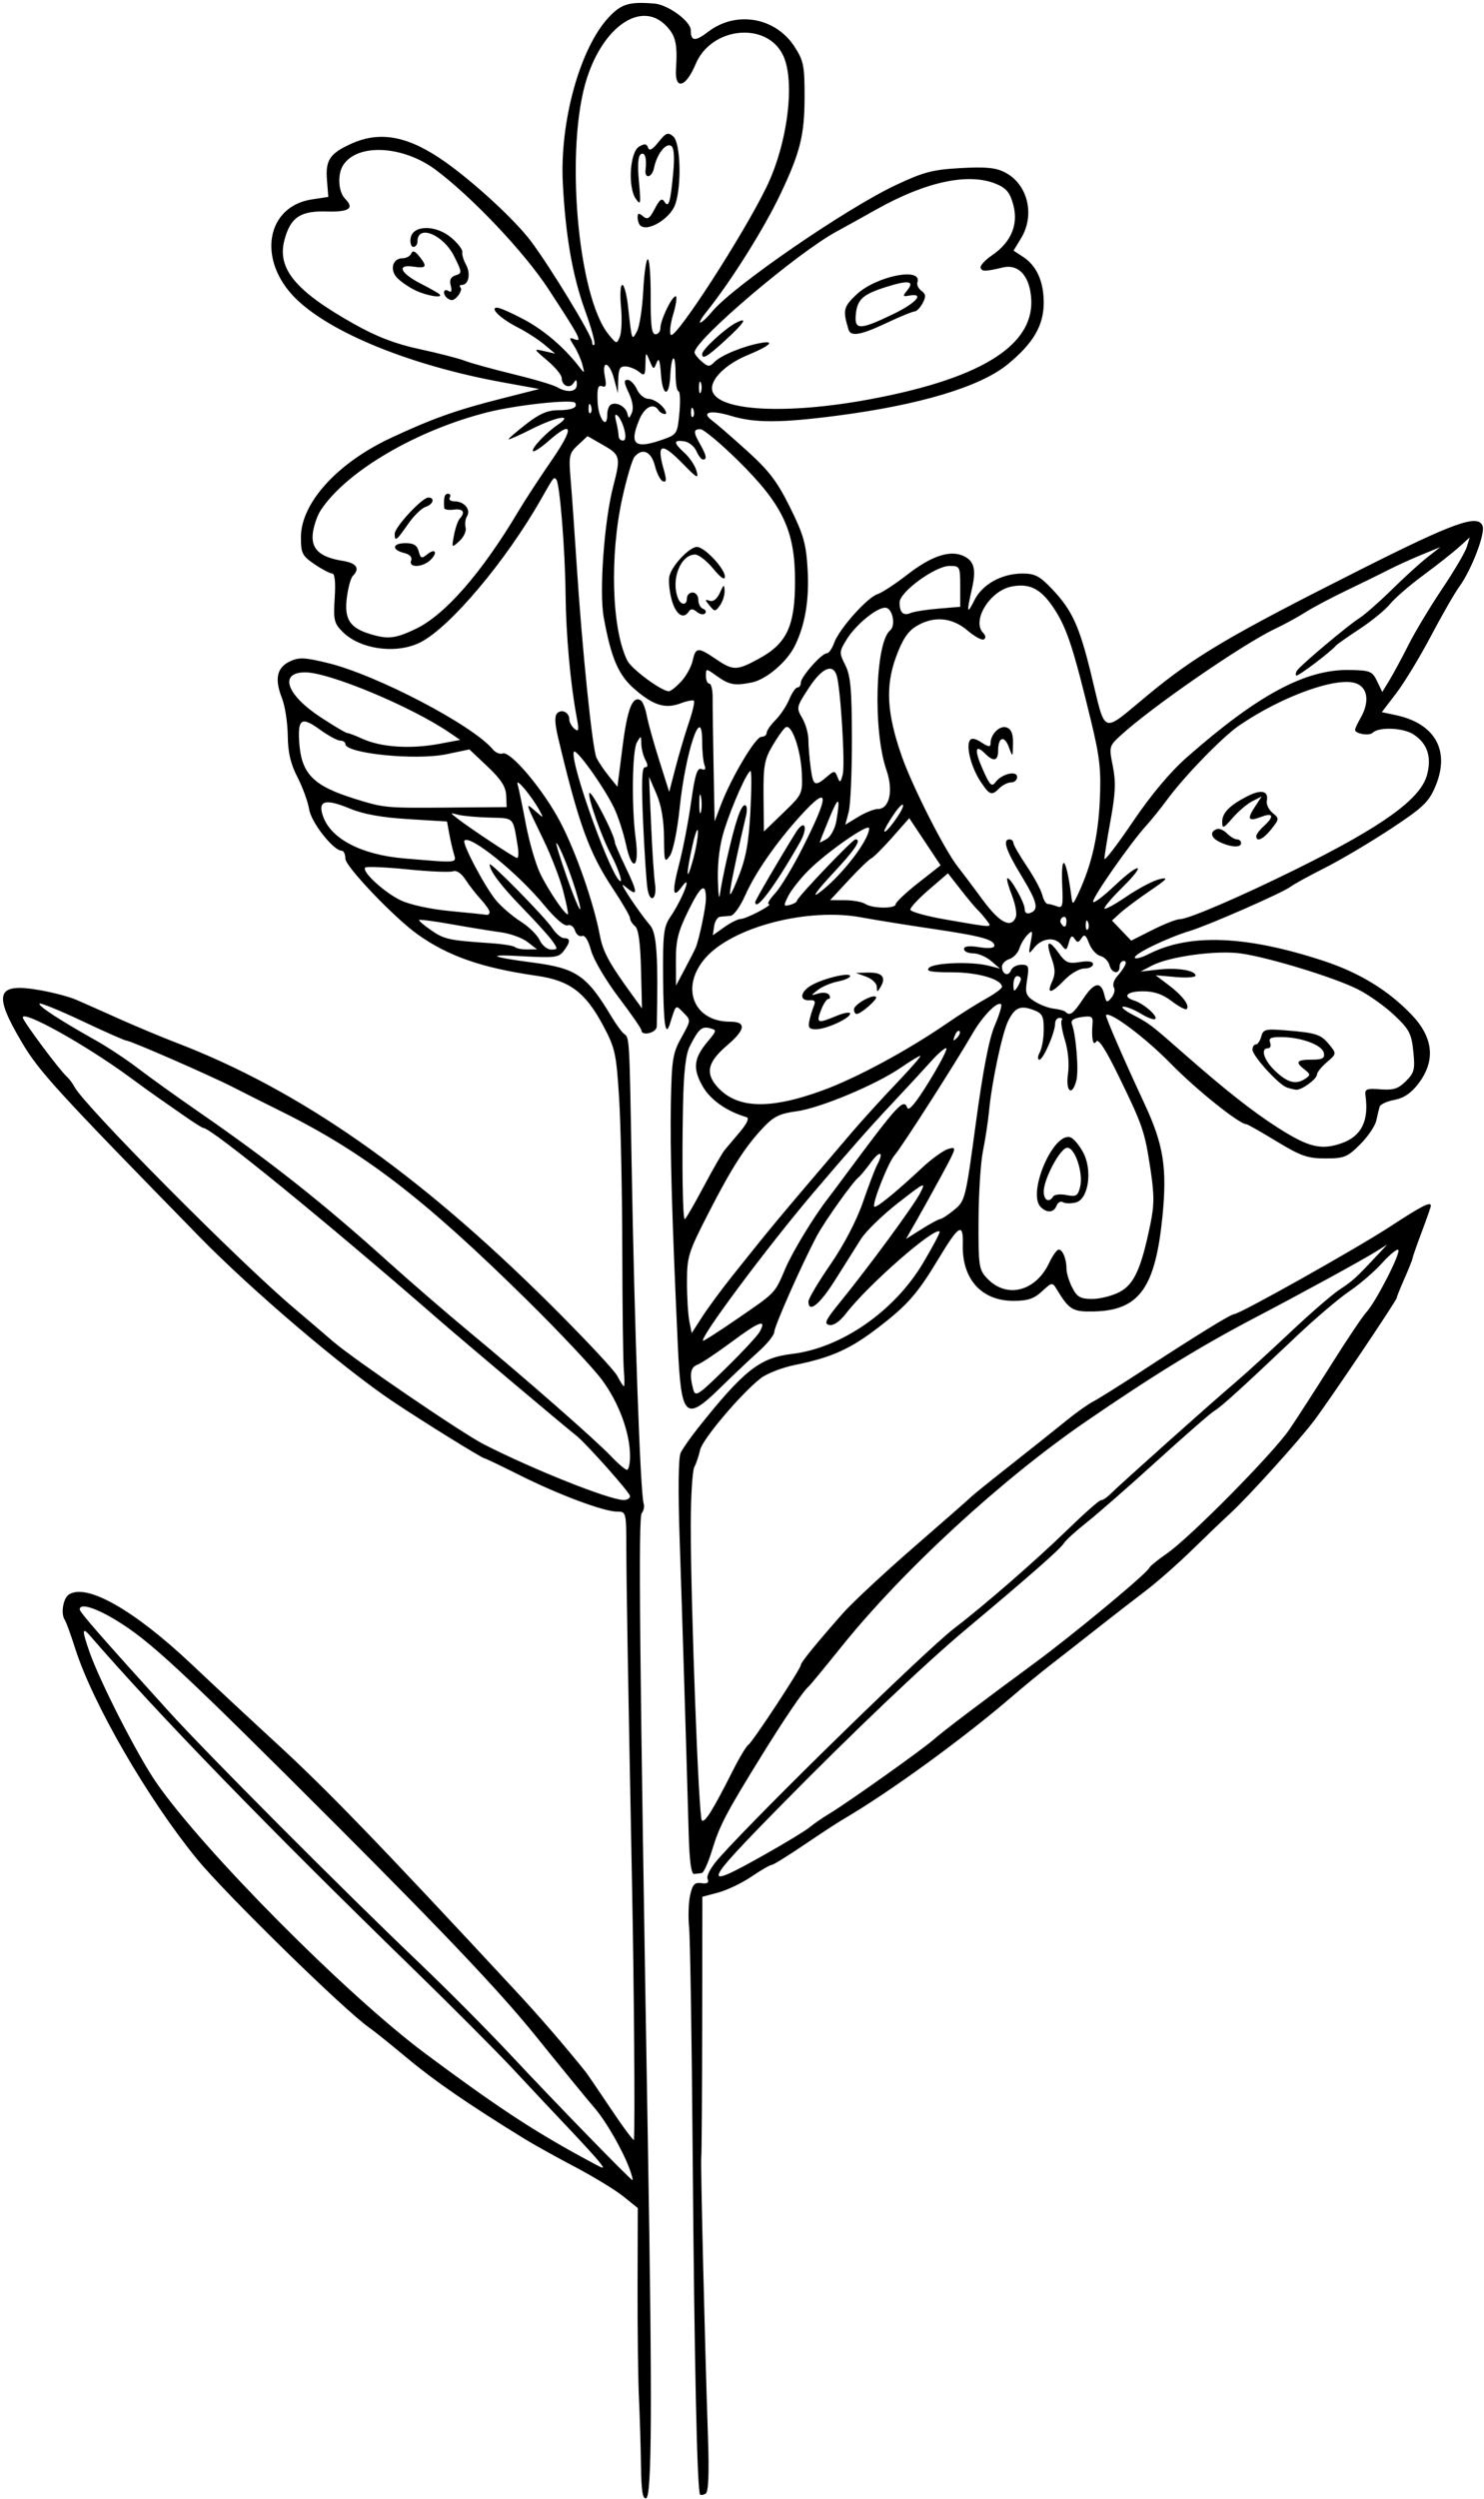 <?xml version="1.0" encoding="UTF-8"?>
<svg version="1.1" viewBox="0 0 366.56 616.88" xmlns="http://www.w3.org/2000/svg">
<path d="m158.33 608.75c-0.059-4.555-0.285-12.078-0.502-16.719-0.217-4.641-0.372-17.114-0.343-27.72l0.051-19.282-3.588-2.884c-1.974-1.586-7.361-4.868-11.971-7.294-4.61-2.425-10.199-5.529-12.42-6.897-13.718-8.447-22.175-14.256-28.774-19.763-4.125-3.442-8.392-6.869-9.482-7.616-5.957-4.082-35.622-33.09-42.691-41.746-12.173-14.906-25.706-38.304-30.045-51.945-1.068-3.358-2.226-6.527-2.573-7.042-1.015-1.508-0.411-5.287 0.995-6.231 4.339-2.91 16.119 3.768 30.357 17.21 5.672 5.354 14.953 13.994 20.625 19.198 12.723 11.675 25.237 24.613 59.57 61.584 5.791 6.236 11.771 13.157 17.111 19.801 0.414 0.516 3.264 4.691 6.333 9.278 3.069 4.587 5.599 7.962 5.623 7.5 0.253-4.965 0.01-37.029-0.467-61.778-1.095-56.803-1.403-74.93-1.427-84.141-0.024-9.059-0.044-9.141-2.312-9.141-3.255 0-14.481-4.203-24.073-9.012-4.511-2.262-8.379-4.113-8.594-4.113-0.604 0-15.653-9.332-22.86-14.177-12.331-8.288-34.717-27.352-47.653-40.582-35.447-36.252-39.565-40.756-43.805-47.916-7.184-12.131-6.323-14.754 4.249-12.943 3.306 0.566 7.441 1.651 9.189 2.411 1.748 0.76 6.554 2.892 10.679 4.739 4.125 1.846 10.453 4.49 14.062 5.874 30.391 11.657 59.246 31.781 91.731 63.974 8.687 8.608 16.397 16.812 17.133 18.23 0.737 1.418 1.48 2.578 1.653 2.578 0.172 0 0.163-1.793-0.021-3.984-0.184-2.191-0.355-15.586-0.381-29.766s-0.382-31.077-0.792-37.55c-0.689-10.88-0.986-12.22-3.941-17.746-4.394-8.22-8.254-11.109-16.403-12.278-13.531-1.94-21.856-4.832-29.425-10.222-5.737-4.085-17.836-16.754-17.836-18.677 0-1.081-0.402-1.965-0.892-1.965-2.047 0-7.528-6.946-8.051-10.202-0.3-1.865-1.598-5.438-2.886-7.938-1.712-3.324-2.359-6.097-2.407-10.312-0.036-3.171-0.678-7.317-1.426-9.212-1.867-4.73-1.278-7.53 1.904-9.05 2.272-1.086 3.599-1.034 9.375 0.362 12.021 2.907 35.837 15.353 40.782 21.311 0.682 0.821 1.779 1.286 2.439 1.033 1.935-0.743 10.23 9.154 14.353 17.123 3.868 7.477 8.128 19.706 9.657 27.718 0.793 4.155 2.246 6.833 8.029 14.794l2.384 3.281-0.236-9.635c-0.162-6.587-0.628-9.96-1.473-10.662-0.68-0.565-1.237-1.445-1.237-1.957 0-0.512-1.9-3.789-4.222-7.281-5.894-8.867-8.495-16.029-13.555-37.342-0.813-3.423-0.884-5.306-0.225-5.965 1.15-1.15 3.001-0.205 3.001 1.533 0 0.68 0.575 1.714 1.278 2.297 1.062 0.882 1.152 0.387 0.53-2.932-1.537-8.203-2.625-20.248-2.731-30.243-0.119-11.176-1.442-27.521-2.296-28.376-0.65-0.65-0.542-0.79-3.801 4.938-8.64 15.185-22.413 31.519-29.722 35.248-5.888 3.004-14.888 1.801-19.264-2.575-2.102-2.102-2.292-2.919-1.945-8.36 0.247-3.882 0.028-6.031-0.615-6.031-0.549 0-2.513-1.029-4.364-2.287-3.055-2.076-3.365-2.69-3.365-6.667 0-8.411 8.941-18.294 22.144-24.476 10.16-4.757 16.105-6.88 27.074-9.667l9.642-2.45-9.174-1.673c-22.566-4.116-42.509-12.221-51.067-20.753-9.474-9.445-7.226-22.677 4.142-24.382l4.003-0.6-0.332-4.17c-0.39-4.909 0.704-6.552 5.955-8.94 7.244-3.295 14.308-1.908 23.438 4.603 7.339 5.234 17.12 14.292 20.982 19.431 4.839 6.439 15.112 23.332 15.112 24.852 0 0.683 0.25 0.992 0.556 0.686 0.306-0.306-0.715-4.067-2.268-8.359-3.124-8.633-4.827-18.353-5.514-31.469-0.799-15.243 4.263-33.471 11.395-41.033 3.074-3.259 5.021-3.836 11.237-3.329 3.368 0.275 8.969 4.381 8.969 6.576 0 2.769 1.064 2.856 4.34 0.357 6.869-5.239 16.576-3.554 21.275 3.693 2.254 3.475 2.508 4.735 2.499 12.354-0.011 9.466-1.055 13.691-5.918 23.953-4.054 8.556-12.201 21.531-18.296 29.138-2.907 3.629-1.641 3.538 1.421-0.102 5.333-6.338 32.918-25.31 45.285-31.145 6.867-3.24 9.115-3.832 16.03-4.218 6.268-0.35 8.695-0.112 11 1.08 5.614 2.903 7.455 10.493 3.942 16.254l-1.852 3.038 2.372 1.554c3.345 2.192 5.09 6.072 5.084 11.308-6e-3 5.626-2.561 9.997-8.876 15.186-6.748 5.545-21.631 10.026-42.174 12.699-13.944 1.814-20.319 1.827-26.164 0.054-5.059-1.535-7.545-0.946-4.723 1.117 0.979 0.716 4.835 4.057 8.568 7.425 5.514 4.974 7.522 7.606 10.704 14.028 3.359 6.778 3.979 8.974 4.351 15.405 0.429 7.407-0.63 13.693-3.167 18.799-1.981 3.988-7.082 8.317-10.635 9.026-4.272 0.852-5.573 0.604-8.74-1.666-2.573-1.844-2.578-1.844-2.578 0.055 0 1.047 0.38 1.903 0.844 1.903 0.464 0 0.831 1.582 0.815 3.516-0.016 1.934 0.087 9.585 0.228 17.003l0.257 13.487 1.562-4.112c2.535-6.673 8.536-16.768 9.968-16.768 0.729 0 1.326-0.441 1.326-0.98s0.981-1.961 2.18-3.16c1.199-1.199 2.727-3.5 3.395-5.114 0.668-1.614 1.586-2.934 2.039-2.934 0.453 0 0.824-0.539 0.824-1.197 0-1.438 5.144-7.24 6.418-7.24 0.494 0 1.31-1.16 1.813-2.578 1.198-3.378 8.167-11.207 10.688-12.007 1.087-0.345 4.422-2.526 7.411-4.847 5.863-4.553 10.413-6.09 13.731-4.637 2.768 1.212 3.321 3.307 2.179 8.258-1.347 5.844-1.209 6.413 0.653 2.686 1.952-3.907 6.747-6.559 11.862-6.561 3.059-9.3e-4 4.254 0.622 7.268 3.791 4.943 5.196 6.739 9.08 9.611 20.786 3.847 15.678 2.325 15.104 14.163 5.339 11.691-9.643 20.083-14.589 52.249-30.791 23.342-11.757 29.208-13.859 30.354-10.874 0.715 1.864-2.752 10.883-5.779 15.03-1.129 1.547-4.271 7.018-6.981 12.157-2.711 5.14-6.549 11.468-8.53 14.062l-3.602 4.718 3.397 0.72c9.858 2.089 13.587 8.865 9.773 17.761-1.611 3.757-3.095 5.152-11.066 10.393-5.063 3.329-12.37 7.65-16.237 9.601s-7.664 4.036-8.438 4.632c-1.875 1.446-20.129 9.456-24.772 10.87-5.623 1.712-13.665 5.585-13.665 6.58 0 0.488 1.582 0.087 3.516-0.891 10.064-5.091 24.03-4.532 43.094 1.727 8.81 2.892 15.941 7.237 21.683 13.213 5.492 5.716 6.065 11.436 1.714 17.14-1.75 2.294-3.583 3.528-5.88 3.959-1.836 0.344-3.48 1.1-3.654 1.68-0.174 0.579-0.549 2.131-0.834 3.447-0.285 1.316-2.078 3.953-3.985 5.859-3.149 3.149-3.933 3.466-8.582 3.466-4.409 0-6.076-0.583-12.064-4.219-3.822-2.32-7.168-4.219-7.436-4.219-1.745 0-12.359-8.492-18.665-14.933-6.31-6.445-15.043-12.993-16.023-12.013-0.251 0.251 4.313 10.763 9.56 22.016 4.653 9.979 5.568 15.782 4.373 27.737-1.759 17.602-5.751 23.139-16.872 23.4-5.336 0.125-6.139-0.355-9.288-5.549-1.015-1.674-1.175-1.647-3.591 0.592-1.974 1.83-3.526 2.344-7.072 2.344-7.862 0-12.716-5.391-12.486-13.867 0.151-5.553-0.934-4.929-5.974 3.438-5.213 8.652-7.635 11.422-14.824 16.949-7.025 5.401-11.598 7.457-20.718 9.314-3.15 0.641-6.943 2.122-8.428 3.291-4.928 3.876-14.401 15.085-14.949 17.688-0.297 1.409-0.936 3.295-1.42 4.191-0.484 0.895-0.881 7.434-0.882 14.531-9.4e-4 19.63 1.959 71.871 2.727 72.684 0.71 0.752 2.686-2.406 7.638-12.21 1.63-3.227 3.363-6.114 3.852-6.416 1.012-0.625 12.971-18.794 12.971-19.706 0-0.642 3.577-5.043 10.312-12.69 2.32-2.634 10.336-10.098 17.812-16.587 7.477-6.489 13.805-12.041 14.062-12.337 0.258-0.297 4.688-3.863 9.844-7.926 5.156-4.063 11.273-8.934 13.594-10.825s5.273-3.988 6.562-4.66 6.352-3.837 11.25-7.034c14-9.136 22.767-14.547 23.569-14.547 1.381 0 30.118-16.123 38.618-21.666 7.859-5.125 10-6.212 10-5.074 0 0.246-0.996 3.094-2.213 6.328-1.217 3.234-2.256 6.205-2.307 6.6-0.051 0.396-0.954 2.664-2.005 5.041s-1.912 4.521-1.912 4.765c0 0.614-16.484 25.087-20.379 30.256-3.766 4.998-16.28 18.835-20.718 22.91-1.72 1.579-6.005 5.676-9.52 9.104-3.516 3.428-8.647 7.942-11.403 10.031-2.756 2.089-7.964 6.124-11.573 8.968-3.609 2.843-8.783 6.89-11.496 8.992-2.714 2.102-6.987 5.598-9.497 7.768-12.105 10.467-30.69 23.988-42.181 30.687-1.348 0.786-5.701 3.633-9.674 6.328-3.973 2.695-7.559 4.907-7.969 4.917-0.41 9e-3 -2.644 1.304-4.964 2.877-2.32 1.573-6 3.337-8.178 3.921l-3.959 1.06-0.043 31.453c-0.024 17.299-0.128 32.086-0.23 32.859-0.195 1.469 0.878 46.118 1.66 69.081 0.304 8.935 0.123 13.504-0.554 13.922-0.554 0.342-1.182 0.447-1.396 0.234-0.726-0.726-1.427-32.922-1.831-84.174-0.222-28.102-0.617-53.203-0.879-55.781-0.261-2.578-0.149-6.164 0.251-7.969 0.591-2.673 1.106-3.227 2.78-2.989 1.49 0.212 1.908-0.088 1.523-1.092-0.313-0.817 0.938-3.012 3.054-5.356 11.081-12.274 50.968-51.172 57.906-56.47 7.452-5.69 20.144-16.733 27.96-24.328 4.113-3.996 7.818-7.266 8.234-7.266s1.314-0.544 1.996-1.21c3.205-3.131 24.715-22.335 31.239-27.891 2.578-2.196 8.695-7.776 13.594-12.4 4.898-4.625 10.383-9.368 12.188-10.54 3.139-2.04 4.06-2.882 9.375-8.574l2.344-2.51-2.812 1.758c-3.402 2.127-18.449 10.345-30 16.385-13.153 6.878-25.198 14.274-41.719 25.618-20.803 14.284-45.138 36.688-60.238 55.458-4.148 5.156-7.798 9.586-8.111 9.844-1.363 1.125-5.89 7.775-11.806 17.344-8.706 14.083-10.213 16.968-12.121 23.203-0.907 2.965-2.032 5.454-2.5 5.531-0.468 0.077-1.325 0.183-1.905 0.234-0.705 0.063-1.146-3.173-1.331-9.75-0.615-21.955-1.601-54.085-2.231-72.656-0.416-12.286-0.324-20.392 0.245-21.562 0.502-1.031 2.422-3.773 4.266-6.094 11.326-14.246 15.273-17.362 23.185-18.303 12.239-1.456 25.331-10.523 32.432-22.462 2.43-4.086 4.273-7.576 4.094-7.754-1.241-1.241-17.625 13.087-23.158 20.254-1.5 1.942-3.062 3.016-4.092 2.812-1.384-0.274-0.957-1.201 2.53-5.486 7.213-8.862 18.229-23.846 19.882-27.043 1.507-2.915 1.25-2.802-5.409 2.382-3.845 2.993-7.982 7.009-9.191 8.923-1.21 1.915-4.069 6.45-6.353 10.078-3.846 6.109-6.628 8.351-6.628 5.34 0-0.691 2.446-4.805 5.436-9.141 3.329-4.828 6.443-10.791 8.033-15.384 1.428-4.125 2.99-8.233 3.47-9.128 1.776-3.31 0.799-3.791-1.466-0.722-1.287 1.744-2.659 3.408-3.049 3.698-1.413 1.048-8.45 10.927-10.392 14.589-3.685 6.947-10.469 22.254-10.469 23.623 0 0.747-1.733 2.909-3.85 4.805-2.118 1.896-6.326 5.873-9.352 8.838-8.779 8.601-9.787 7.644-10.609-10.078-1.435-30.915-1.951-48.755-1.733-59.912 0.214-10.962 0.459-12.499 2.611-16.348 2.373-4.245 2.373-4.25 0.503-6.119-2.021-2.021-1.758-2.242-3.372 2.826-1.078 3.384-1.575-0.105-1.658-11.627-0.076-10.612 0.141-12.421 1.78-14.828 3.094-4.545 5.638-11.271 2.789-7.375-2.212 3.024-2.406 1.178-0.602-5.704 0.943-3.595 2.267-10.453 2.944-15.239 0.961-6.8 1.52-8.591 2.557-8.193 0.916 0.352 1.15 0.047 0.754-0.984-0.315-0.821-0.573-3.442-0.573-5.823 0-9.732-4.119 2.482-5.57 16.519-0.574 5.547-1.602 10.548-2.404 11.693-1.302 1.859-1.405 1.538-1.454-4.536-0.035-4.3-0.676-7.98-1.874-10.755l-1.822-4.219 0.506 11.719c0.278 6.445 0.713 13.057 0.965 14.693 0.567 3.674-1.132 5.067-1.813 1.488-0.271-1.423-0.771-8.809-1.111-16.414-0.451-10.082-0.33-13.828 0.449-13.828 0.765 0 0.793-0.514 0.098-1.813-0.534-0.997-0.983-2.79-0.999-3.984-0.027-2.069-0.078-2.085-1.089-0.344-1.173 2.022-1.348 15.975-0.298 23.81 0.979 7.31-0.893 8.412-2.401 1.414-0.65-3.019-2.017-7.176-3.038-9.239-2.688-5.433-9.463-14.8-9.854-13.625-0.94 2.821 9.595 31.906 11.557 31.906 0.467 0-0.832-3.655-2.227-6.266-2.414-4.519-5.906-14.334-5.496-15.449 0.387-1.051 6.287 10.324 6.324 12.192 7e-3 0.339 1.23 3.147 2.718 6.241 2.884 5.994 2.974 7.149 0.393 5.056-1.395-1.132-1.499-1.118-0.786 0.101 1.5 2.564 4.635 7.003 6.378 9.032 1.631 1.899 2.013 7.736 1.633 24.953-0.035 1.572-3.781 2.498-3.791 0.938-3e-3 -0.387-2.56-4.078-5.684-8.203-3.151-4.161-6.16-9.284-6.759-11.508-0.675-2.505-1.514-3.841-2.237-3.563-0.637 0.244-1.412-0.356-1.722-1.335-0.318-1.002-1.12-1.566-1.837-1.291-0.762 0.292-3.092-1.717-5.811-5.013-6.557-7.946-18.207-17.373-19.665-15.914-0.663 0.663 5.105 11.551 7.842 14.804 1.342 1.595 4.074 3.932 6.07 5.192 1.996 1.26 4.103 3.33 4.681 4.6 0.58 1.272 1.851 2.309 2.83 2.309 1.655 0 1.676-0.146 0.305-2.103-0.81-1.156-4.151-4.848-7.423-8.203-5.284-5.418-8.085-9.131-8.085-10.719 0-0.889 13.699 13.035 15.444 15.698 0.906 1.383 2.231 2.514 2.945 2.514 1.637 0 1.606 0.922-0.109 3.187-1.215 1.605-2.252 1.729-10.517 1.257-8.915-0.51-7.548 0.214 3.018 1.596 10.612 1.389 13.233 3.186 19.218 13.178 1.235 2.062 2.69 4.051 3.233 4.419 1.31 0.887 1.306 0.833 1.845 32.144 0.687 39.933 2.154 81.29 2.971 83.791 0.232 0.71 0.015 1.78-0.481 2.379-0.862 1.038-0.531 34.694 1.536 156.17 1.086 63.853 0.971 86.486-0.441 86.957-0.859 0.286-1.189-1.764-1.268-7.894zm-2.753-73.203c-1.723-4.73-5.847-11.916-8.775-15.291-1.593-1.836-8.155-9.851-14.583-17.812-8.454-10.47-21.813-24.604-48.281-51.085-39.229-39.246-46.941-46.416-55.424-51.524-5.109-3.076-8.832-4.161-8.821-2.569 5e-3 0.689 5.162 6.593 21.992 25.175 9.319 10.29 43.087 44.169 61.927 62.132 6.693 6.382 16.76 16.507 22.371 22.5 11.483 12.266 29.774 31.053 30.232 31.053 0.166 0-0.121-1.16-0.638-2.578zm-7.527-1.875c-0.683-0.902-4.047-4.594-7.474-8.203-3.427-3.609-9.564-10.142-13.638-14.517-4.074-4.375-15.211-15.55-24.75-24.834-36.502-35.525-62.875-62.692-79.922-82.328-2.003-2.307-2.045-1.436-0.187 3.899 2.57 7.378 11.886 25.608 16.496 32.279 11.586 16.765 46.988 52.412 66.425 66.885 17.091 12.726 26.351 18.855 38.438 25.441 6.3 3.433 6.13 3.382 4.612 1.377zm40.796-75.866c5.19-2.926 10.203-5.97 11.14-6.765 0.937-0.795 3.126-2.304 4.863-3.353 4.606-2.78 23.039-15.87 25.777-18.305 2.19-1.947 11.646-9.109 24.886-18.848 9.686-7.125 27.803-22.155 28.399-23.562 0.174-0.41 2.081-1.96 4.238-3.444 5.754-3.959 26.306-24.754 30.376-30.734 1.929-2.835 6.601-10.073 10.381-16.085 3.78-6.011 7.649-11.773 8.597-12.805 2.374-2.582 8.583-14.7 7.881-15.383-0.314-0.305-2.11 1.157-3.992 3.248-1.882 2.091-5.532 5.231-8.11 6.976-2.578 1.746-8.497 6.784-13.153 11.197-13.558 12.85-18.501 17.335-20.211 18.336-0.881 0.516-7.234 6.055-14.119 12.31-6.885 6.255-14.704 13.098-17.378 15.207-2.673 2.109-5.204 4.413-5.625 5.12-0.816 1.373-8.781 8.372-24.201 21.268-10.102 8.448-27.679 25.162-45.47 43.235-19.82 20.134-20.253 21.389-4.279 12.384zm-33.221-88.522c0-0.819-10.795-12.953-13.257-14.902-3.216-2.545-28.095-23.501-33.954-28.6-28.062-24.422-56.215-47.344-58.149-47.344-0.266 0-2.44-1.371-4.831-3.047-2.391-1.676-5.268-3.68-6.394-4.453s-4.359-3.103-7.184-5.176c-10.735-7.878-26.231-16.506-26.231-14.606 0 0.824 9.082 13.011 10.899 14.625 0.58 0.516 1.424 1.642 1.875 2.503 2.452 4.681 40.589 43.093 54.165 54.555 2.527 2.134 6.894 5.863 9.703 8.287 5.087 4.39 31.912 22.675 37.264 25.401 12.198 6.213 30.774 13.618 34.453 13.734 0.902 0.028 1.641-0.411 1.641-0.977zm0-9.843c0-5.749-2.758-13.226-6.961-18.873-2.215-2.976-10.52-11.806-18.455-19.621-25.617-25.229-40.317-36.504-60.833-46.659-3.867-1.914-9.097-4.54-11.621-5.835-5.658-2.903-25.507-11.578-26.492-11.578-0.396 0-5.29-2.16-10.877-4.801s-10.365-4.593-10.619-4.339c-0.494 0.494 5.212 4.223 13.815 9.027 2.914 1.627 7.632 4.745 10.484 6.927 2.852 2.183 9.46 6.921 14.685 10.531 18 12.435 30.984 22.687 46.902 37.031 5.436 4.898 14.464 12.703 20.063 17.344 14.171 11.745 31.323 26.777 35.173 30.823 1.777 1.868 3.57 3.396 3.984 3.396s0.754-1.517 0.754-3.371zm32.019-30.693c1.804-3.283-0.026-2.632-6.864 2.442-3.78 2.805-7.612 5.359-8.514 5.675-1.707 0.599-2.018 2.41-1.041 6.057 0.53 1.979 1.138 1.589 8.024-5.156 4.098-4.014 7.876-8.072 8.396-9.018zm-5.609-3.166c9.695-6.649 9.306-6.244 11.955-12.457 1.803-4.229 7.13-12.976 10.562-17.344 0.405-0.516 2.299-3.047 4.209-5.625 12.997-17.542 14.471-19.148 15.346-16.712 0.34 0.945 2.143-1.218 5.324-6.387 2.646-4.299 4.596-8.031 4.333-8.293-0.262-0.262-1.987 1.209-3.833 3.27-1.846 2.061-6.137 6.701-9.534 10.312-5.533 5.88-10.428 11.421-19.37 21.927-11.586 13.612-28.753 36.664-27.303 36.664 0.276 0 4.016-2.41 8.311-5.356zm-1.188-10.582c10.27-12.867 9.926-12.454 29.276-35.156 2.637-3.094 7.716-8.684 11.287-12.422 3.571-3.738 6.232-6.797 5.914-6.797-0.319 0-2.493 1.316-4.831 2.925-6.126 4.215-20.031 10.018-25.812 10.772-3.978 0.519-5.566 1.283-8.012 3.858-4.573 4.814-7.875 9.951-13.707 21.328-4.957 9.668-5.274 10.692-5.274 16.992 0 3.687 0.264 8.022 0.586 9.632l0.586 2.929 2.562-3.983c1.409-2.191 4.751-6.726 7.426-10.077zm95.73 3.895c3.564-1.888 5.307-5.736 7.578-16.735 0.971-4.701 0.973-7.293 0.013-13.594-1.43-9.382-1.899-10.75-7.902-23.054-3.143-6.441-4.96-9.243-5.471-8.438-0.818 1.289-1.233-0.713-0.93-4.492 0.133-1.665-0.263-1.887-2.723-1.526-2.05 0.301-2.728 0.818-2.353 1.794 1.003 2.613 1.699 11.387 1.095 13.794-1.037 4.133-2.724 2.865-2.083-1.566 0.35-2.42 0.051-5.699-0.76-8.352-0.735-2.402-1.087-4.617-0.782-4.922 0.305-0.305 0.062-0.554-0.539-0.554s-1.094 0.624-1.094 1.387c0 2.2-2.927 8.925-3.885 8.925-0.498 0-0.455-0.773 0.102-1.813 0.534-0.997 0.97-3.539 0.97-5.648 0-3.294-0.353-3.969-2.505-4.787-3.216-1.223-4.58-0.656-6.235 2.591-1.483 2.909-4.077 15.045-4.769 22.314-0.246 2.578-0.92 7.008-1.499 9.844s-1.074 10.561-1.1 17.167c-0.044 11.24 0.09 12.157 2.087 14.283 4.796 5.105 11.981 3.339 15.356-3.775 0.861-1.815 1.923-3.3 2.359-3.3 0.984 0 1.931 2.36 1.931 4.811 0 1.015 0.644 3.09 1.43 4.611 1.197 2.315 2.002 2.766 4.936 2.766 1.928 0 4.976-0.779 6.773-1.73zm-19.515-20.957c-3.414-3.414 3.213-18.779 7.405-17.171 0.759 0.291 2.139 1.937 3.065 3.657 2.385 4.429 1.34 11.603-1.806 12.393-1.2 0.301-2.631 0.27-3.18-0.069-0.549-0.339-1.25 0.043-1.56 0.849-0.671 1.748-2.37 1.895-3.924 0.341zm3.075-2.594c0.308-0.499 1.789-0.661 3.292-0.361 2.384 0.477 2.812 0.224 3.367-1.989 0.87-3.466-1.36-10.026-3.287-9.672-1.77 0.326-5.697 7.758-5.697 10.783 0 2.184 1.309 2.881 2.325 1.238zm-27.89 5.561c0.397-0.019 1.957-1.044 3.467-2.278 2.681-2.192 2.807-2.695 5.339-21.47 1.745-12.935 3.266-20.788 4.648-24 1.13-2.626 1.845-4.983 1.59-5.239-0.89-0.89-4.603 2.906-7.11 7.268-4.001 6.962-17.646 28.253-19.19 29.942-1.559 1.705-5.663 12.077-5.029 12.711 0.442 0.442 5.292-3.499 11.85-9.631 2.32-2.17 5.218-4.245 6.44-4.612 2.123-0.638 2.056-0.363-1.515 6.229-2.055 3.792-4.907 8.943-6.339 11.445l-2.604 4.55 3.865-2.44c2.126-1.342 4.19-2.455 4.587-2.474zm-58.499-7.887c2.317-4.356 4.677-8.47 5.243-9.141 0.566-0.671 2.275-2.696 3.797-4.501 1.738-2.06 2.344-3.404 1.631-3.612-4.935-1.436-8.99-4.298-10.897-7.689-2.46-4.377-2.16-6.889 1.315-11.019 2.232-2.652 2.255-2.799 0.503-3.257-1.996-0.522-2.802 0.206-4.966 4.483-0.997 1.971-1.494 6.319-1.661 14.531-0.297 14.569-0.09 28.125 0.429 28.125 0.216 0 2.288-3.564 4.606-7.921zm157.75-10.868c4.79-1.721 6.657-5.486 5.792-11.68-0.231-1.659 0.196-1.841 3.704-1.579 3.207 0.239 4.411-0.15 6.293-2.032 2.067-2.067 2.27-2.887 1.814-7.327-0.454-4.418-1.005-5.462-4.734-8.975-2.321-2.187-6.358-5.05-8.972-6.363-5.806-2.916-21.821-7.823-28.836-8.836-5.973-0.862-17.75 0.735-22.023 2.986l-2.804 1.477 4.389-0.495c4.681-0.528 9.188 0.204 9.188 1.492 0 0.43-2.215 0.588-4.922 0.35l-4.922-0.432 3.255 2.464c3.396 2.57 5.236 5.03 4.393 5.872-0.271 0.271-1.932-0.604-3.69-1.945-2.258-1.722-4.341-2.438-7.093-2.438-4.02 0-5.241 1.322-2.132 2.308 2.317 0.735 5.851 3.827 5.162 4.516-0.297 0.297-1.871-0.271-3.499-1.264-1.627-0.992-3.591-1.787-4.364-1.766-0.773 0.021 0.239 0.906 2.25 1.966 4.253 2.243 4.356 2.321 12.771 9.708 10.146 8.906 16.878 14.207 23.075 18.172 7.666 4.904 10.794 5.656 15.904 3.82zm-13.688-13.74c-2.038-0.734-8.438-7.793-8.438-9.308 0-0.708 0.373-1.288 0.828-1.288 0.455 0 1.059-0.883 1.341-1.962 0.464-1.775 1.033-1.92 5.969-1.524 7.622 0.612 8.78 0.989 10.842 3.536 1.814 2.24 1.813 2.245-0.613 4.332-1.336 1.149-2.429 2.508-2.429 3.019 0 1.111-3.764 3.879-5.13 3.774-0.53-0.041-1.596-0.302-2.369-0.58zm4.688-2.191c1.229-0.823 1.2-1.099-0.234-2.198-2.432-1.864-2.02-2.457 1.709-2.457 2.685 0 3.288-0.326 3.035-1.641-0.371-1.935-5.425-3.857-10.34-3.932-2.726-0.041-3.369 0.254-2.947 1.353 0.297 0.773 0.073 1.406-0.498 1.406-2.001 0-1.01 3.024 1.874 5.718 3.051 2.85 5.051 3.323 7.401 1.75zm-119.05 2.839c8.292-3.058 20.855-9.846 30.452-16.456 3.094-2.131 7.418-4.861 9.609-6.066 2.191-1.206 3.984-2.526 3.984-2.933 0-1.876-5.908-3.601-12.328-3.601-5.245 0-6.543-0.254-5.684-1.113 1.267-1.267 10.514-1.589 14.731-0.514l2.812 0.717-2.213-1.889c-1.217-1.039-3.221-1.889-4.453-1.889-1.232 0-2.24-0.476-2.24-1.057 0-0.708 1.237-0.859 3.75-0.458 2.349 0.376 3.75 0.237 3.75-0.372 0-1.503-3.276-2.389-15.469-4.185-6.188-0.911-13.992-2.167-17.344-2.791-13.299-2.475-31.884 2.358-38.582 10.034-6.263 7.177-2.956 15.704 6.09 15.704 4.104 0 3.884 1.92-0.666 5.809-4.744 4.055-5.463 6.714-2.702 9.997 4.799 5.706 13.015 6.036 26.501 1.063zm-3.528-17.103c0.252-1.16 0.752-2.806 1.111-3.657 0.469-1.109 0.2-1.507-0.95-1.406-2.546 0.224-2.562-1.799-0.027-3.46 2.683-1.758 9.94-3.581 9.94-2.497 0 0.403-1.371 1.005-3.047 1.336-1.676 0.331-3.891 1.266-4.922 2.076-1.854 1.457-1.852 1.467 0.155 0.87 1.117-0.332 2.302-0.165 2.633 0.372 0.332 0.537 0.249 0.976-0.184 0.976-0.433 0-1.265 1.266-1.849 2.812-1.214 3.218-0.859 3.348 3.817 1.394 1.868-0.78 3.396-1.039 3.396-0.576 0 1.162-5.915 3.869-8.454 3.869-1.665 0-1.986-0.419-1.619-2.109zm11.018-2.812c8e-3 -1.211 4.675-3.833 5.448-3.061 0.488 0.488-3.656 4.153-4.752 4.201-0.387 0.017-0.7-0.496-0.696-1.141zm5.646-5.547c-0.016-0.859-1.189-1.986-2.607-2.504l-2.578-0.942 2.991-0.074c3.458-0.086 4.547 1.09 3.182 3.434-0.863 1.482-0.963 1.491-0.988 0.086zm20.415 10.913c-0.289-0.289-0.813 0.232-1.165 1.156-0.509 1.336-0.401 1.444 0.525 0.525 0.641-0.636 0.929-1.392 0.64-1.681zm30.578-8.004c2.705-4.088 4.399-4.386 5.218-0.918 0.456 1.933 0.643 2.005 1.747 0.675 0.68-0.819 0.948-1.957 0.595-2.527-0.353-0.571-0.031-1.749 0.714-2.619 2.159-2.519 2.767-3.925 1.696-3.925-0.546 0-0.993 0.633-0.993 1.406 0 2.03-1.965 1.732-2.518-0.382-0.257-0.984-1.267-1.997-2.245-2.253-0.977-0.256-2.228-1.651-2.78-3.102-0.805-2.117-1.177-2.366-1.886-1.263-0.726 1.129-1.028 1.151-1.691 0.123-0.607-0.941-0.96-0.708-1.422 0.938-0.574 2.046-0.697 2.081-1.883 0.535-1.561-2.033-4.773-1.663-6.715 0.774-1.36 1.706-1.41 1.619-0.821-1.411 0.556-2.86 0.468-3.069-0.77-1.831-0.768 0.768-1.685 2.305-2.037 3.415-0.352 1.11-1.463 2.279-2.467 2.598-1.005 0.319-1.827 1.159-1.827 1.868 0 1.89 1.591 2.553 2.216 0.924 0.296-0.77 1.448-1.401 2.562-1.401 1.834 0 1.968 0.35 1.429 3.724-0.526 3.288-0.316 3.907 1.794 5.289 1.314 0.861 3.464 1.683 4.777 1.828 1.313 0.144 2.632 0.506 2.93 0.804 1.083 1.083 1.902 0.472 4.377-3.268zm-7.706-4.205c0.84-1.844 0.816-3.145-0.106-5.695-1.558-4.307-0.802-4.929 1.707-1.406 1.741 2.445 2.415 2.736 5.258 2.275 2.113-0.343 3.262-0.156 3.262 0.531 0 0.583-0.976 1.06-2.168 1.06-1.193 0-3.381 1.266-4.863 2.812-3.298 3.442-4.543 3.612-3.09 0.422zm-7.706-0.657c8e-3 -0.387-0.408-0.703-0.923-0.703-0.516 0-0.931 0.949-0.923 2.109 0.012 1.706 0.188 1.84 0.923 0.703 0.5-0.773 0.915-1.723 0.923-2.109zm-80.316-7.734c0.862-2.091 2.517-10.011 2.517-12.045 0-4.198-1.263-3.35-4.338 2.912-2.564 5.221-3.1 7.38-3.078 12.414l0.027 6.094 2.243-4.219c1.234-2.32 2.417-4.641 2.629-5.156zm-41.545-1.393c-1.289-1.001-4.242-2.075-6.562-2.388-2.32-0.313-7.747-1.194-12.059-1.96s-7.978-1.254-8.146-1.086c-0.168 0.168 1.172 1.318 2.978 2.555 3.267 2.239 4.351 2.473 14.677 3.176 2.98 0.203 5.687 0.638 6.016 0.966s1.687 0.588 3.019 0.576l2.422-0.021-2.344-1.819zm161.15-5.631c2.035 0.01 14.982-5.556 28.696-12.338 21.342-10.554 30.731-17.304 32.331-23.246 1.203-4.469 0.103-7.77-3.342-10.027-2.534-1.661-8.58-1.899-10.081-0.397-0.844 0.844-4.398 0.232-4.343-0.749 0.018-0.327 0.636-1.649 1.373-2.938 2.226-3.893 1.788-7.401-1.059-8.484-4.696-1.786-18.324 3.107-28.992 10.408-4.111 2.814-13.572 12.568-17.824 18.376-1.452 1.983-3.784 4.872-5.183 6.419-3.866 4.276-13.036 17.394-13.036 18.649 0 0.609 2.375-1.138 5.278-3.883 6.408-6.06 8.125-5.705 1.933 0.4-2.419 2.385-4.399 4.698-4.399 5.14 0 0.442 2.427-0.854 5.393-2.878 2.966-2.025 6.657-3.97 8.203-4.322 2.349-0.536 1.964-0.066-2.346 2.864-2.836 1.928-6.11 4.369-7.276 5.425l-2.119 1.92 4.756 4.965 5.264-2.655c2.895-1.46 5.943-2.652 6.772-2.647zm9.708-19.097c-2.13-1.054-2.372-2.541-0.515-3.16 0.552-0.184 1.656 0.317 2.453 1.113 0.796 0.796 1.9 1.448 2.453 1.448 0.552 0 1.004 0.422 1.004 0.938 0 1.187-2.648 1.021-5.394-0.339zm9.144-1.391c0-0.436 0.844-1.556 1.875-2.489 2.612-2.364 2.339-3.411-0.599-2.294-3.265 1.241-3.654 0.652-1.621-2.451l1.681-2.565-2.309 1.172c-1.27 0.644-3.458 2.5-4.862 4.124-2.286 2.643-2.556 2.747-2.578 0.988-0.029-2.226 1.859-4.133 6.33-6.399 3.357-1.701 5.172-1.243 4.689 1.185-0.17 0.854 0.471 2.194 1.425 2.978 1.68 1.38 1.671 1.505-0.279 3.984-1.97 2.505-3.752 3.344-3.752 1.767zm-127.36 20.44c1.486-0.046 8.235-3.614 6.946-3.671-0.483-0.022 0.208-1.2 1.536-2.617 1.328-1.418 4.337-6.375 6.687-11.016 6.928-13.682 6.804-16.079-0.419-8.132-5.977 6.575-11.129 13.993-13.624 19.616-1.201 2.707-2.822 4.975-3.602 5.039-0.78 0.064-1.945 0.17-2.59 0.234-0.645 0.064-1.314 1.121-1.487 2.348l-0.316 2.231 2.804-1.997c1.542-1.098 3.372-2.014 4.066-2.036zm3.605-4.195c0-0.42 6.044-10.769 10-17.123 2.219-3.563 3.178-1.349 1.04 2.4-6.237 10.932-11.04 17.338-11.04 14.723zm82.203 4.996c-0.299-0.748-0.521-0.526-0.566 0.566-0.041 0.988 0.181 1.542 0.492 1.23 0.312-0.312 0.345-1.12 0.074-1.797zm-25.089-0.527c-0.682-0.902-1.69-2.062-2.239-2.578-0.549-0.516-2.409-2.745-4.135-4.954l-3.137-4.016-4.676 4.016c-2.572 2.209-4.652 4.438-4.623 4.954 0.029 0.516 3.974 1.616 8.765 2.445 12.091 2.092 11.519 2.084 10.044 0.133zm19.761 0.179c0-0.804-0.429-1.197-0.953-0.873s-0.71 0.982-0.413 1.462c0.804 1.3 1.366 1.058 1.366-0.589zm-12.506-0.936c0.308-0.803-0.122-3.198-0.957-5.323s-1.359-4.021-1.165-4.214c0.585-0.585 4.316 5.952 4.316 7.562 0 0.949 0.517 1.302 1.406 0.961 2.176-0.835 1.715-2.678-2.344-9.358-3.743-6.161-4.585-8.793-2.812-8.793 0.516 0 0.938 0.379 0.938 0.843s1.481 3.044 3.291 5.733c1.81 2.689 3.543 5.896 3.852 7.125 0.309 1.23 0.903 2.236 1.32 2.236 0.418 0 1.46 0.269 2.316 0.597 1.353 0.519 1.525-0.092 1.313-4.673-0.417-9.006 0.966-7.645 2.237 2.201 0.289 2.238 0.371 2.196 1.826-0.938 3.178-6.845 4.797-13.895 5.201-22.642 0.352-7.615 0.01-10.733-2.16-19.688-4.291-17.712-5.888-22.64-8.844-27.301-3.322-5.238-6.121-6.782-10.731-5.917-5.425 1.018-10.018 8.525-7.039 11.504 0.598 0.598 0.661 1.24 0.152 1.555-0.477 0.295-2.306-0.695-4.066-2.2-3.817-3.264-8.387-3.643-12.641-1.049-2.112 1.288-3.453 3.331-5.034 7.666-2.62 7.185-2.226 13.904 1.429 24.365 2.598 7.437 10.553 23.138 13.825 27.289 1.119 1.419 3.91 5.131 6.203 8.249 4.158 5.654 7.044 7.141 8.169 4.208zm-8.732-33.468c-2.252-3.391-3.607-8.553-2.651-10.1 0.425-0.688 1.346-0.539 2.882 0.468 1.764 1.156 2.257 1.206 2.257 0.23 0-2.3 2.314-4.552 4.009-3.901 1.142 0.438 1.594 1.621 1.542 4.035-0.074 3.398-0.079 3.402-1.018 0.831-1.097-3.005-2.658-2.556-2.658 0.764 0 2.655-1.111 2.918-3.259 0.771-2.461-2.461-2.666-0.835-0.508 4.018 1.715 3.857 2.18 4.311 3.125 3.053 1.55-2.063 5.329-2.948 5.329-1.247 0 0.725-0.663 1.319-1.473 1.319-0.81 0-2.106 0.633-2.88 1.406-1.96 1.96-2.406 1.804-4.698-1.647zm-121.26 32.253c0-0.44-0.949-1.827-2.109-3.081-1.16-1.254-2.879-3.458-3.82-4.898-1.043-1.596-2.243-2.413-3.074-2.094-0.75 0.288-5.816 0.075-11.259-0.473-5.443-0.548-10.146-0.746-10.452-0.44-0.939 0.939 4.598 6.059 8.702 8.046 2.301 1.114 7.289 2.207 12.244 2.683 4.599 0.442 8.678 0.861 9.064 0.93 0.387 0.07 0.703-0.234 0.703-0.674zm18.163-5.295c-0.797-3.051-2.994-8.728-4.884-12.616-4.534-9.331-4.505-9.23-2.029-7.069 2.148 1.875 2.148 1.875 1.142 0-1.893-3.528-6.04-8.499-5.475-6.562 0.301 1.031 1.223 5.461 2.05 9.844s2.42 9.867 3.54 12.188c2.032 4.207 6.343 10.525 6.842 10.027 0.145-0.145-0.389-2.759-1.186-5.81zm3.081-0.14c-1.555-5.11-4.209-11.577-4.751-11.577-0.196 0 0.967 3.764 2.586 8.364 3.107 8.831 4.508 10.91 2.165 3.213zm54.7 2.611c8e-3 -0.776 13.699-15.125 14.432-15.125 1.618 0-0.061 2.506-5.766 8.608-3.481 3.723-5.062 5.877-3.516 4.787 5.341-3.763 12.656-13.078 12.656-16.116 0-1.437-10.599 5.943-15.141 10.542-1.957 1.982-4.143 4.774-4.857 6.206-1.198 2.401-1.164 2.568 0.443 2.147 0.958-0.251 1.745-0.723 1.748-1.049zm24.369 0.875c0-0.481 2.497-2.837 5.548-5.234l5.548-4.359-7.746-11.644-4.175 4.728c-2.296 2.6-4.639 4.939-5.206 5.197-0.567 0.258-3.085 2.684-5.597 5.391l-4.566 4.922 3.644 0.014c2.004 7e-3 4.277 0.423 5.05 0.923 1.803 1.165 7.5 1.212 7.5 0.062zm-41.668-11.312c2.08-9.125 3.429-13.125 4.427-13.125 0.502 0 0.626 1.134 0.282 2.578-1.67 7.005-3.401 15.103-3.858 18.047-0.372 2.395 0.151 1.635 1.935-2.812 1.885-4.699 2.57-8.401 2.991-16.172 0.301-5.543 0.319-10.078 0.041-10.078-0.784 0-4.492 8.286-6.449 14.412-1.137 3.56-1.714 7.89-1.623 12.195 0.077 3.671 0.304 5.409 0.503 3.862 0.199-1.547 0.987-5.555 1.751-8.906zm-7.179-6.562c-0.033-1.289-0.631 0.188-1.328 3.281-1.648 7.313-1.593 9.775 0.084 3.75 0.717-2.578 1.277-5.742 1.244-7.031zm-60.299 5.391c-0.338-1.16-0.854-3.419-1.147-5.02l-0.533-2.911-9.571-0.586c-6.556-0.401-11.093-1.218-14.4-2.592-6.116-2.542-8.011-2.01-6.659 1.869 1.954 5.605 9.499 9.527 20.05 10.422 13.481 1.144 12.953 1.195 12.26-1.183zm181.07-23.776c17.566-15.444 29.308-21.747 40.155-21.556 5.131 0.091 5.645 0.299 6.832 2.768l1.283 2.67 1.768-2.907c0.972-1.599 3.096-5.538 4.719-8.754s5.365-9.437 8.314-13.825c2.949-4.388 5.684-9.033 6.078-10.322l0.716-2.344-2.689 2.421c-1.479 1.332-5.432 4.443-8.783 6.915-3.352 2.471-7.04 5.663-8.196 7.092s-4.531 4.196-7.5 6.149c-2.969 1.952-5.609 3.803-5.866 4.112-1.333 1.599-9.478 7.74-9.817 7.401-0.217-0.217-0.101-0.804 0.258-1.304 1.021-1.425 12.565-11.116 15.285-12.831 1.345-0.848 4.941-3.997 7.99-6.998 3.05-3.001 7.012-6.609 8.805-8.018l3.26-2.562-4.653 1.911c-2.559 1.051-6.145 2.68-7.969 3.621-1.824 0.94-6.48 3.224-10.347 5.074-3.867 1.85-8.508 4.305-10.312 5.456-1.805 1.15-5.199 3.003-7.543 4.117-8.139 3.868-30.682 19.439-38.249 26.418-2.742 2.529-2.784 2.705-1.824 7.498 0.771 3.85 0.654 6.71-0.544 13.259-0.84 4.593-1.528 8.903-1.528 9.577 0 0.674 3.149-3.425 6.998-9.109 4.516-6.67 9.254-12.318 13.359-15.928zm-165.29 21.901c-1.213-7.287-0.778-6.85-6.978-7.022-3.147-0.087-6.642-0.405-7.767-0.707-2.021-0.542-2.022-0.531-0.17 0.915 3.113 2.43 14.014 9.644 14.742 9.756 0.374 0.058 0.452-1.267 0.173-2.942zm78.729-6.259c1.008-6.092 0.557-6.228-1.787-0.537-1.274 3.094-2.319 5.734-2.321 5.867-3e-3 0.133 0.796-0.258 1.775-0.869 0.979-0.611 2.029-2.619 2.333-4.461zm-8.555-11.758c-0.248-5.774-2.504-12.202-3.965-11.299-0.52 0.322-1.985 2.357-3.254 4.523-2.023 3.453-2.298 5.004-2.227 12.575l0.082 8.636 4.794-4.622c4.729-4.56 4.791-4.692 4.571-9.814zm25.033 8.043c0.019-0.716-1.021 0.251-2.31 2.151s-2.342 3.751-2.339 4.115c8e-3 1.247 4.615-4.962 4.649-6.266zm-6.271 0.837c2.912-7e-3 3.919-4.516 2.148-9.615-3.345-9.632-2.778-31.419 0.897-34.469 1.523-1.264 0.583-5.607-1.214-5.607-2.15 0-7.267 4.213-9.494 7.816-1.886 3.051-1.899 3.286-0.354 6.348 1.31 2.597 1.61 5.93 1.635 18.18 0.017 8.25-0.344 16.401-0.803 18.112l-0.833 3.112 3.177-1.937c1.747-1.065 3.926-1.938 4.841-1.94zm-43.657-3.039c-0.224-1.166-0.416-0.433-0.427 1.63s0.173 3.017 0.408 2.12c0.235-0.896 0.243-2.584 0.019-3.75zm-48.128-0.321c-0.09-2.148-1.269-3.972-4.599-7.119l-4.478-4.231-5.667 1.183c-7.591 1.584-24.979-0.172-24.979-2.523 0-0.455-0.57-0.828-1.266-0.828s-2.998-1.255-5.115-2.789c-4.345-3.147-5.34-2.604-5.039 2.753 0.458 8.162 3.307 11.141 13.764 14.394 7.255 2.257 7.536 2.284 22.969 2.162l14.531-0.115-0.121-2.888zm45.135-17.982c0.926-2.713 1.485-5.131 1.242-5.374-0.243-0.243-1.711 0.037-3.262 0.622-3.777 1.426-6.659 0.561-11.262-3.379-4.098-3.508-5.902-7.653-7.749-17.802-1.153-6.337 0.11-23.809 2.341-32.379 1.887-7.248 1.762-7.753-2.514-10.195l-3.832-2.189-2.353 2.189c-2.205 2.051-2.318 2.601-1.801 8.751 0.303 3.609 0.96 12.891 1.458 20.625 1.348 20.912 3.891 45.68 4.908 47.812 0.492 1.031 1.859 3.067 3.037 4.523l2.143 2.648 1.264-9.951c1.19-9.367 2.479-12.623 4.5-11.374 0.48 0.297 1.147 2.002 1.482 3.791 0.335 1.788 1.718 6.75 3.073 11.026l2.463 7.774 1.589-6.094c0.874-3.352 2.346-8.313 3.273-11.026zm34.42 13.1c1.448-1.243 1.692-1.207 2.286 0.341 0.587 1.53 0.738 1.457 1.293-0.617 0.641-2.397-0.527-21.39-1.505-24.472-0.963-3.035-3.648-1.817-6.88 3.119-3.061 4.676-3.11 4.898-1.626 7.41 0.841 1.425 1.53 3.837 1.53 5.361s0.267 4.719 0.593 7.099c0.605 4.415 1.017 4.583 4.309 1.757zm-95.956-7.868 5.04-0.95-2.697-1.835c-9.442-6.427-29.77-14.892-35.644-14.843-6.48 0.053-4.58 5.529 3.841 11.065 3.28 2.156 6.255 3.921 6.612 3.921s1.978 0.611 3.603 1.358c4.718 2.168 11.986 2.654 19.245 1.285zm59.634-15.373c1.232-1.33 2.511-3.65 2.842-5.156 0.733-3.338 1.303-3.377 5.698-0.395 4.308 2.924 5.166 2.917 10.672-0.079 6.902-3.756 8.909-8.069 8.91-19.139 9.4e-4 -12.457-3.006-18.825-14.02-29.691-4.353-4.295-8.566-7.809-9.361-7.809-1.767 0-1.774 0.716-0.04 3.75 1.524 2.666 1.724 3.75 0.691 3.75-0.393 0-1.132-0.949-1.641-2.109-0.509-1.16-1.875-2.244-3.035-2.409-2.704-0.384-2.664 0.353 0.159 2.923 1.247 1.135 2.56 3.119 2.916 4.408 0.561 2.03 0.128 1.811-3.24-1.641-5.498-5.634-6.734-5.254-4.804 1.475 0.664 2.316 0.605 3.01-0.234 2.735-0.618-0.202-1.515-1.918-1.993-3.812-0.906-3.594-3.123-4.571-5.065-2.231-0.554 0.667-1.889 5.17-2.966 10.006-3.197 14.354-2.654 32.533 1.204 40.271 1.051 2.109 8.459 7.572 10.267 7.572 0.439 0 1.807-1.088 3.039-2.418zm-2.364-20.208c-0.574-2.132-0.814-4.769-0.534-5.859 0.678-2.639 4.96-7.14 6.792-7.14 1.873 0 6.901 5.351 6.901 7.344 0 0.974-1.035 0.265-2.881-1.974-1.584-1.922-3.6-3.495-4.479-3.495-3.562 0-6.007 6.147-4.259 10.705 0.722 1.881 2.243 1.933 2.243 0.077 0-0.773 0.633-1.406 1.406-1.406s1.406 0.809 1.406 1.797c0 0.988 0.527 1.985 1.172 2.215 0.645 0.23 0.866 0.747 0.491 1.149-0.374 0.402-1.286 0.228-2.026-0.386-0.917-0.761-1.539-0.804-1.953-0.134-1.325 2.143-3.281 0.821-4.281-2.893zm9.36 1.464c-1.19-1.441-1.183-1.585 0.049-1.173 0.878 0.294 1.818-0.442 2.502-1.957 0.964-2.135 1.105-2.195 1.172-0.497 0.042 1.062-0.473 2.682-1.145 3.6-1.163 1.591-1.286 1.592-2.578 0.027zm-72.607 5.791c7.252-3.446 16.352-13.857 25.369-29.022 1.578-2.654 5.272-8.306 8.208-12.56 5.656-8.194 5.343-10.159-0.763-4.797-1.84 1.615-3.546 2.736-3.792 2.491-0.571-0.571 3.092-4.482 6.136-6.551 4.08-2.772-0.367-2.006-6.591 1.136-3.079 1.554-5.598 2.665-5.598 2.469s1.968-1.89 4.373-3.764c3.214-2.504 5.284-3.407 7.812-3.407 3.435 0 4.975-0.655 4.261-1.811-0.602-0.975-14.417 0.502-21.602 2.308-17.601 4.426-34.961 14.616-41.249 24.214-0.842 1.285-1.715 3.82-1.94 5.633-0.483 3.895 1.694 5.923 7.33 6.83 3.492 0.562 4.397 1.882 2.553 3.726-0.529 0.529-1.208 3.039-1.508 5.578-0.609 5.158 0.814 7.288 5.885 8.808 4.307 1.291 6.149 1.078 11.116-1.282zm-1.1-16.887c0.324-0.844-0.317-1.527-1.775-1.893-3.152-0.791-2.868-2.412 0.422-2.412 1.983 0 2.845 0.54 3.234 2.029 0.452 1.728 0.75 1.847 2.007 0.804 2.026-1.681 2.82-0.605 0.94 1.274-1.911 1.911-5.543 2.06-4.828 0.198zm10.592-6.263c0.33-1.759 0.966-3.599 1.413-4.089 1.469-1.609 0.853-2.53-1.487-2.223-1.265 0.166-2.32-0.015-2.344-0.402-0.161-2.622 0.08-3.516 0.95-3.516 0.546 0 0.732 0.422 0.413 0.938s0.238 0.938 1.236 0.938c2.337 0 4.039 2.041 3.044 3.651-0.423 0.684-0.584 1.952-0.357 2.818 0.226 0.866-0.461 2.364-1.528 3.329-1.931 1.748-1.937 1.741-1.34-1.443zm-14.648-0.346c0-1.649 6.764-8.946 8.292-8.946 1.746 0 1.242 1.698-0.685 2.31-0.972 0.309-2.928 2.235-4.346 4.282-2.827 4.08-3.261 4.393-3.261 2.354zm134.3 18.468 5.391-0.451v-5.044c0-4.898-0.076-5.044-2.623-5.044-3.534 0-12.313 6.387-12.35 8.984-0.035 2.514 0.908 3.422 2.736 2.633 0.8-0.346 3.881-0.831 6.846-1.079zm-67.734-41.861c3.128-1.125 3.304-1.428 3.761-6.491 0.264-2.921 0.158-5.311-0.234-5.311-0.393 0-0.714-1.969-0.714-4.375 0-5.277-1.028-4.833-1.305 0.564-0.28 5.456-1.913 5.168-2.309-0.407-0.246-3.471-0.525-4.201-1.073-2.812-0.704 1.782-0.789 1.759-1.717-0.469-0.951-2.283-0.978-2.262-1.036 0.818-0.052 2.776-0.241 3.011-1.544 1.93-0.816-0.678-2.293-1.292-3.281-1.364-1.445-0.106-1.816 0.525-1.894 3.227l-0.097 3.359-0.934-3.516c-1.135-4.272-3.113-4.798-2.275-0.604 0.447 2.233 0.284 2.797-0.698 2.42-0.983-0.377-1.238 0.514-1.098 3.831 0.175 4.143 2.386 7.071 2.386 3.159 0-1.044 0.384-2.135 0.853-2.425 1.327-0.82 3.687 0.409 4.105 2.137 0.336 1.389 0.459 1.371 1.124-0.165 0.466-1.076 0.173-2.929-0.777-4.922-1.196-2.508-1.257-3.196-0.283-3.196 0.682 0 1.721 1.055 2.308 2.344 0.587 1.289 1.855 2.344 2.818 2.344 0.962 0 2.513 0.844 3.447 1.875s1.234 1.875 0.669 1.875-1.288-0.422-1.607-0.938c-1.189-1.924-3.42-0.834-4.735 2.314-2.616 6.261-1.136 7.418 6.142 4.801zm-9.808-2.193c-0.35-1.418-1.086-3-1.635-3.516-0.698-0.655-0.823-0.231-0.415 1.406 0.321 1.289 0.589 2.871 0.596 3.516 7e-3 0.645 0.48 1.172 1.052 1.172 0.663 0 0.809-0.933 0.402-2.578zm17.011-5.098c-0.299-0.748-0.521-0.526-0.566 0.566-0.041 0.988 0.181 1.542 0.492 1.23 0.312-0.312 0.345-1.12 0.074-1.797zm-25.312-0.938c-0.299-0.748-0.521-0.526-0.566 0.566-0.041 0.988 0.181 1.542 0.492 1.23 0.312-0.312 0.345-1.12 0.074-1.797zm68.735-1.55c29.101-5.391 42.16-14.193 39.791-26.821-0.816-4.349-3.373-6.543-6.711-5.758-4.438 1.043-5.211 1.055-5.55 0.086-0.181-0.516 1.112-1.919 2.873-3.118 4.667-3.179 6.51-7.571 5.206-12.412-0.818-3.038-1.693-4.108-4.228-5.167-6.779-2.833-17.344-0.584-29.601 6.3-3.815 2.143-8.225 4.589-9.8 5.436-9.719 5.227-35.106 26.813-35.106 29.849 0 0.4 0.797 1.409 1.772 2.243 1.603 1.373 1.91 1.378 3.231 0.058 1.649-1.649 7.198-3.905 11.404-4.637 3.696-0.643 2.17 0.751-3.281 2.998-5.566 2.294-9.424 6.184-8.738 8.809 1.311 5.012 18.183 5.942 38.738 2.134zm-41.25-11.215c0-1.073 5.678-6.307 8.312-7.662 3.159-1.625 2.201-0.092-2.791 4.467-4.301 3.928-5.52 4.633-5.52 3.195zm36.148-6.043c-1.442-4.748-1.252-5.591 1.94-8.602 4.869-4.592 16.39-6.907 15.083-3.031-0.201 0.597 0.252 1.541 1.007 2.098 1.097 0.808 1.154 1.421 0.284 3.047-0.599 1.119-1.495 2.035-1.991 2.035-0.496 0-3.581 1.266-6.855 2.812-6.443 3.044-8.911 3.472-9.467 1.641zm10.941-3.75c5.854-2.81 8.043-5.356 3.958-4.604-1.49 0.274-1.555 0.11-0.472-1.194 2.019-2.433 0.513-2.725-5.042-0.977-5.931 1.866-7.287 3.123-7.596 7.042-0.286 3.64 1.099 3.599 9.152-0.266zm-47.406 16.875c-0.26-0.645-0.473-0.117-0.473 1.172 0 1.289 0.213 1.816 0.473 1.172s0.26-1.699 0-2.344zm-30.635 0.469c-0.011-1.298-0.185-1.371-0.833-0.349-0.942 1.487-2.903 0.623-2.903-1.279 0-0.705-1.582-2.626-3.516-4.268-3.508-2.979-3.51-2.984-0.805-2.361l2.711 0.625-2.711-2.267c-1.491-1.247-4.427-3.137-6.524-4.201-4.207-2.135-7.081-4.884-5.105-4.884 0.635 0 3.607 1.307 6.603 2.904 4.995 2.662 9.908 6.859 13.612 11.628 1.414 1.821 1.439 1.807 0.841-0.469-0.338-1.289-1.256-3.358-2.04-4.598-1.299-2.054-1.288-2.202 0.119-1.662 1.978 0.759 1.369-0.407-6.483-12.419-5.894-9.017-18.794-22.653-27.802-29.387-8.058-6.025-19.308-6.627-22.849-1.223-1.501 2.292-1.254 6.65 0.475 8.38 2.326 2.326 0.949 3.266-4.55 3.104-6.519-0.193-8.953 1.435-10.447 6.983-1.911 7.099 2.664 12.641 17.15 20.772 5.679 3.188 10.252 4.941 16.251 6.229 4.592 0.987 9.614 2.281 11.161 2.876 1.547 0.595 6.908 2.075 11.913 3.289s9.857 2.646 10.781 3.184c2.609 1.518 4.963 1.23 4.947-0.606zm-32.173-21.484c-1.055-1.055-0.692-2.34 0.46-1.627 0.741 0.458 0.92 0.04 0.565-1.318-0.366-1.399-0.01-2.151 1.198-2.534 1.637-0.52 1.621-0.741-0.331-4.661-2.696-5.414-9.081-8.023-9.081-3.709 0 0.743-0.451 1.351-1.003 1.351-0.551 0-0.868-0.949-0.703-2.109 0.471-3.318 6.183-3.423 10.032-0.184 1.629 1.37 2.864 2.974 2.746 3.564-0.118 0.59 0.294 1.992 0.916 3.115 1.207 2.179 0.647 4.99-0.994 4.99-0.546 0-0.716 0.278-0.377 0.617 0.66 0.66-1.027 3.133-2.138 3.133-0.367 0-0.948-0.281-1.292-0.625zm-7.821-1.823c-1.637-0.807-3.651-2.213-4.476-3.124-1.796-1.984-0.993-4.74 1.381-4.74 0.933 0 1.916-0.527 2.184-1.172 0.346-0.831 0.914-0.643 1.953 0.648 2.101 2.609 1.841 3.067-1.467 2.581-4.194-0.615-3.174 1.629 1.922 4.229 2.229 1.137 4.282 2.298 4.562 2.578 1.104 1.104-3.252 0.385-6.061-1.001zm50.901 4.089c-0.28-2.965-0.134-5.391 0.325-5.391 0.459 0 1.102 2.426 1.429 5.391 0.941 8.538 0.903 8.432 2.183 6.112 0.635-1.15 1.339-5.686 1.565-10.08 0.226-4.394 0.743-7.882 1.149-7.753 0.406 0.13 0.715 4.349 0.686 9.377-0.039 6.921 0.245 9.141 1.172 9.141 0.673 0 1.224-0.675 1.224-1.499 0-1.975 2.821-7.876 3.765-7.876 0.406 0 0.143 1.979-0.584 4.397-0.728 2.418-0.993 4.728-0.589 5.132 1.17 1.17 17.951-24.773 23.663-36.585 5.179-10.709 7.098-26.031 4.059-32.404-4.033-8.457-17.768-7.074-21.619 2.177-2.399 5.763-5.182 6.491-4.844 1.267 0.411-6.352-0.069-8.385-2.572-10.888-6.011-6.011-15.233 0.167-19.402 12.997-5.507 16.948-2.389 53.904 5.346 63.352 1.963 2.398 2.01 2.406 2.776 0.481 0.429-1.077 0.55-4.384 0.27-7.349zm4.732-20.078c-0.344-0.344-0.625-1.239-0.625-1.99 0-1.081 0.281-1.132 1.348-0.246 1.1 0.913 1.634 0.565 2.907-1.897 1.172-2.266 1.756-2.697 2.352-1.733 1.066 1.725 1.517 0.229 2.201-7.294 0.35-3.848 0.17-6.038-0.532-6.471-1.315-0.812-3.53 2.055-4.23 5.475-0.494 2.412-2.378 2.785-2.085 0.413 0.343-2.779-0.156-4.45-1.147-3.837-0.714 0.441-0.873 2.667-0.487 6.8 0.516 5.524 0.438 5.95-0.776 4.218-2.011-2.871-1.47-11.531 0.803-12.87 1.355-0.798 1.868-0.742 2.223 0.242 0.326 0.901 1.087 0.495 2.581-1.379 1.83-2.295 2.326-2.486 3.636-1.399 1.809 1.501 2.124 12.134 0.498 16.799-1.232 3.533-6.915 6.921-8.668 5.168z"/>
</svg>
